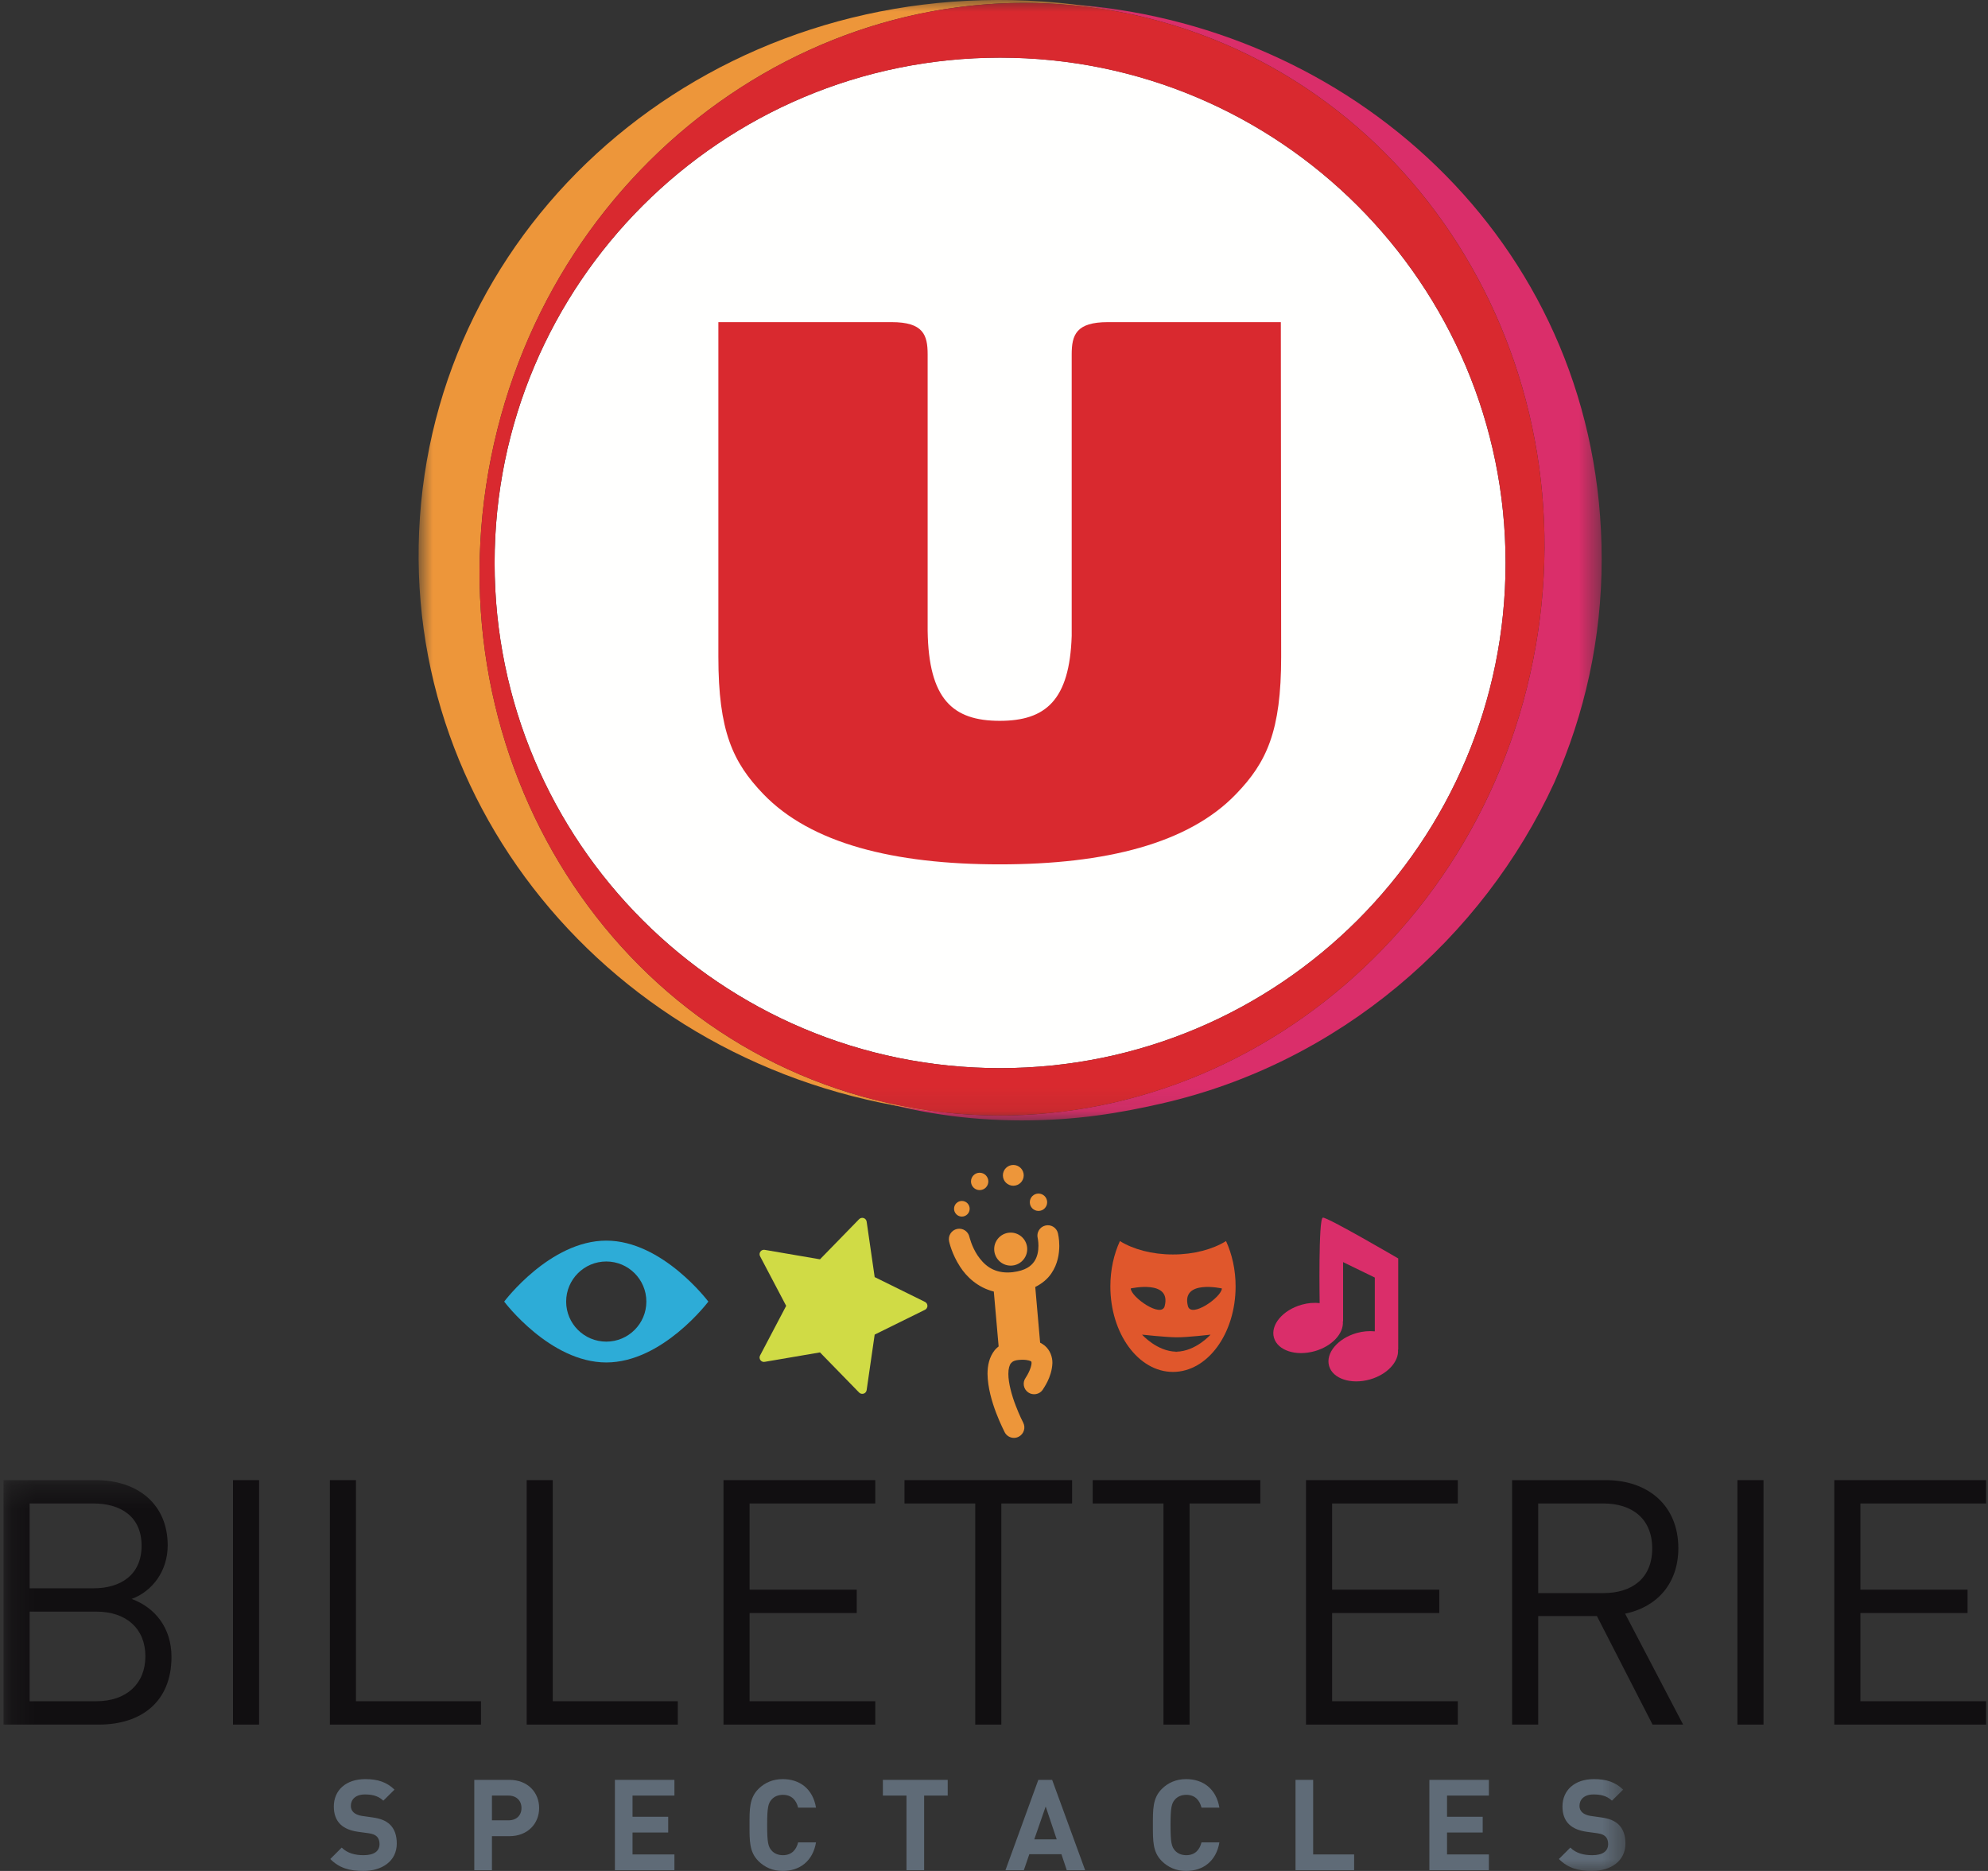 <svg width="85" height="80" viewBox="0 0 85 80" fill="none" xmlns="http://www.w3.org/2000/svg">
<rect x="0" y="0" width="85" height="80" fill="#333333" stroke="none"/>
<path fill-rule="evenodd" clip-rule="evenodd" d="M42.761 45.672C30.826 45.672 21.148 36.006 21.148 24.071C21.148 12.139 30.826 2.464 42.761 2.464C54.696 2.464 64.373 12.139 64.373 24.071C64.373 36.006 54.696 45.672 42.761 45.672Z" fill="#FFFFFE"/>
<mask id="mask0_1365_11098" style="mask-type:alpha" maskUnits="userSpaceOnUse" x="17" y="0" width="52" height="48">
<path d="M17.898 0H68.483V47.908H17.898V0Z" fill="white"/>
</mask>
<g mask="url(#mask0_1365_11098)">
<path fill-rule="evenodd" clip-rule="evenodd" d="M46.117 0.212C45.462 0.155 45.127 0.137 44.484 0.133C45.636 0.168 46.796 0.299 47.958 0.526C60.255 2.919 68.133 15.332 65.547 28.244C62.96 41.158 50.888 49.687 38.59 47.294C38.042 47.187 37.5 47.061 36.967 46.913C39.066 47.559 41.313 47.908 43.684 47.908C46.049 47.908 47.886 47.591 49.641 47.191C57.234 45.47 63.391 40.136 66.46 33.454C67.757 30.528 68.482 27.302 68.482 23.912C68.482 10.694 58.12 1.229 46.117 0.212Z" fill="#DA2E6A"/>
<path fill-rule="evenodd" clip-rule="evenodd" d="M17.954 22.126C17.053 35.118 27.102 46.433 40.807 47.611C40.07 47.544 39.332 47.439 38.591 47.294C26.285 44.901 18.413 32.484 20.995 19.568C23.566 6.746 35.49 -1.751 47.704 0.479C46.68 0.276 45.639 0.137 44.572 0.063C30.632 -0.89 18.864 8.988 17.954 22.126Z" fill="#ED963A"/>
<path fill-rule="evenodd" clip-rule="evenodd" d="M47.956 0.526C35.654 -1.866 23.582 6.655 20.994 19.568C18.412 32.485 26.284 44.901 38.59 47.294C50.888 49.693 62.96 41.158 65.547 28.244C68.133 15.332 60.255 2.919 47.956 0.526ZM42.76 45.672C30.825 45.672 21.147 36.005 21.147 24.07C21.147 12.139 30.825 2.467 42.76 2.467C54.695 2.467 64.373 12.139 64.373 24.07C64.373 36.005 54.695 45.672 42.76 45.672Z" fill="#D9292F"/>
</g>
<path fill-rule="evenodd" clip-rule="evenodd" d="M54.764 13.774H47.369C46.013 13.774 45.822 14.318 45.822 15.155C45.822 15.155 45.822 27.172 45.822 27.189C45.733 29.944 44.708 30.822 42.745 30.822C40.732 30.822 39.705 29.895 39.663 26.97C39.663 25.339 39.663 15.155 39.663 15.155C39.663 14.318 39.474 13.774 38.122 13.774H30.715V28.087C30.715 31.256 31.329 32.593 32.637 33.953C34.667 36.065 38.218 36.959 42.745 36.959C47.28 36.959 50.822 36.065 52.849 33.953C54.164 32.593 54.778 31.256 54.778 28.087L54.764 13.774Z" fill="#D9292F"/>
<path fill-rule="evenodd" clip-rule="evenodd" d="M15.533 80C14.946 80 14.502 79.875 14.122 79.489L14.61 79.001C14.854 79.245 15.185 79.326 15.543 79.326C15.988 79.326 16.227 79.159 16.227 78.85C16.227 78.714 16.189 78.6 16.108 78.524C16.031 78.453 15.945 78.415 15.765 78.388L15.299 78.324C14.968 78.275 14.724 78.171 14.55 78.003C14.366 77.819 14.273 77.57 14.273 77.243C14.273 76.555 14.783 76.073 15.62 76.073C16.151 76.073 16.537 76.202 16.867 76.523L16.39 76.995C16.146 76.761 15.852 76.729 15.598 76.729C15.196 76.729 15.001 76.951 15.001 77.217C15.001 77.315 15.033 77.418 15.115 77.493C15.191 77.564 15.315 77.624 15.473 77.646L15.928 77.711C16.281 77.759 16.503 77.857 16.666 78.009C16.873 78.204 16.965 78.486 16.965 78.828C16.965 79.576 16.341 80 15.533 80Z" fill="#5F6B77"/>
<path fill-rule="evenodd" clip-rule="evenodd" d="M21.738 76.777H21.034V77.836H21.738C22.081 77.836 22.297 77.624 22.297 77.309C22.297 76.995 22.081 76.777 21.738 76.777ZM21.777 78.513H21.034V79.967H20.279V76.105H21.777C22.574 76.105 23.052 76.652 23.052 77.309C23.052 77.965 22.574 78.513 21.777 78.513Z" fill="#5F6B77"/>
<path fill-rule="evenodd" clip-rule="evenodd" d="M26.291 79.967V76.105H28.836V76.777H27.045V77.683H28.57V78.356H27.045V79.294H28.836V79.967H26.291Z" fill="#5F6B77"/>
<path fill-rule="evenodd" clip-rule="evenodd" d="M33.468 80C33.045 80 32.698 79.847 32.426 79.576C32.036 79.186 32.047 78.703 32.047 78.036C32.047 77.369 32.036 76.886 32.426 76.495C32.698 76.224 33.045 76.073 33.468 76.073C34.19 76.073 34.754 76.485 34.89 77.293H34.125C34.049 76.984 33.854 76.745 33.474 76.745C33.267 76.745 33.099 76.821 32.991 76.946C32.845 77.108 32.801 77.293 32.801 78.036C32.801 78.779 32.845 78.963 32.991 79.126C33.099 79.251 33.267 79.326 33.474 79.326C33.854 79.326 34.049 79.088 34.125 78.779H34.89C34.754 79.588 34.184 80 33.468 80Z" fill="#5F6B77"/>
<path fill-rule="evenodd" clip-rule="evenodd" d="M39.513 76.777V79.967H38.758V76.777H37.749V76.105H40.521V76.777H39.513Z" fill="#5F6B77"/>
<path fill-rule="evenodd" clip-rule="evenodd" d="M44.71 77.243L44.222 78.649H45.181L44.71 77.243ZM45.611 79.967L45.383 79.284H44.01L43.776 79.967H42.99L44.395 76.105H44.986L46.397 79.967H45.611Z" fill="#5F6B77"/>
<path fill-rule="evenodd" clip-rule="evenodd" d="M50.715 80C50.292 80 49.945 79.847 49.673 79.576C49.283 79.186 49.294 78.703 49.294 78.036C49.294 77.369 49.283 76.886 49.673 76.495C49.945 76.224 50.292 76.073 50.715 76.073C51.437 76.073 52.001 76.485 52.137 77.293H51.372C51.296 76.984 51.1 76.745 50.721 76.745C50.515 76.745 50.346 76.821 50.237 76.946C50.092 77.108 50.048 77.293 50.048 78.036C50.048 78.779 50.092 78.963 50.237 79.126C50.346 79.251 50.515 79.326 50.721 79.326C51.1 79.326 51.296 79.088 51.372 78.779H52.137C52.001 79.588 51.431 80 50.715 80Z" fill="#5F6B77"/>
<path fill-rule="evenodd" clip-rule="evenodd" d="M55.392 79.967V76.105H56.146V79.294H57.898V79.967H55.392Z" fill="#5F6B77"/>
<path fill-rule="evenodd" clip-rule="evenodd" d="M61.115 79.967V76.105H63.66V76.777H61.87V77.683H63.395V78.356H61.87V79.294H63.66V79.967H61.115Z" fill="#5F6B77"/>
<mask id="mask1_1365_11098" style="mask-type:alpha" maskUnits="userSpaceOnUse" x="0" y="63" width="70" height="17">
<path d="M0.167 63.289H69.497V80H0.167V63.289Z" fill="white"/>
</mask>
<g mask="url(#mask1_1365_11098)">
<path fill-rule="evenodd" clip-rule="evenodd" d="M68.065 80C67.479 80 67.034 79.875 66.654 79.489L67.142 79.001C67.386 79.245 67.718 79.326 68.076 79.326C68.521 79.326 68.759 79.159 68.759 78.85C68.759 78.714 68.721 78.6 68.64 78.524C68.564 78.453 68.477 78.415 68.299 78.388L67.832 78.324C67.501 78.275 67.257 78.171 67.083 78.003C66.898 77.819 66.806 77.57 66.806 77.243C66.806 76.555 67.316 76.073 68.152 76.073C68.684 76.073 69.069 76.202 69.4 76.523L68.922 76.995C68.678 76.761 68.386 76.729 68.13 76.729C67.729 76.729 67.533 76.951 67.533 77.217C67.533 77.315 67.566 77.418 67.648 77.493C67.724 77.564 67.848 77.624 68.005 77.646L68.461 77.711C68.814 77.759 69.037 77.857 69.199 78.009C69.406 78.204 69.498 78.486 69.498 78.828C69.498 79.576 68.874 80 68.065 80Z" fill="#5F6B77"/>
<path fill-rule="evenodd" clip-rule="evenodd" d="M4.116 68.911H1.267V72.743H4.116C5.408 72.743 6.216 71.995 6.216 70.82C6.216 69.645 5.408 68.911 4.116 68.911ZM3.998 64.287H1.267V67.914H3.998C5.159 67.914 6.054 67.341 6.054 66.093C6.054 64.845 5.159 64.287 3.998 64.287ZM4.219 73.742H0.151V63.289H4.087C5.908 63.289 7.17 64.331 7.17 66.078C7.17 67.179 6.51 68.046 5.628 68.369C6.627 68.735 7.332 69.602 7.332 70.849C7.332 72.743 6.069 73.742 4.219 73.742Z" fill="#110F11"/>
</g>
<path fill-rule="evenodd" clip-rule="evenodd" d="M9.962 73.742H11.078V63.289H9.962V73.742Z" fill="#110F11"/>
<path fill-rule="evenodd" clip-rule="evenodd" d="M14.104 73.742V63.289H15.219V72.743H20.565V73.742H14.104Z" fill="#110F11"/>
<path fill-rule="evenodd" clip-rule="evenodd" d="M22.519 73.742V63.289H23.634V72.743H28.98V73.742H22.519Z" fill="#110F11"/>
<path fill-rule="evenodd" clip-rule="evenodd" d="M30.934 73.742V63.289H37.424V64.287H32.05V67.972H36.631V68.971H32.05V72.743H37.424V73.742H30.934Z" fill="#110F11"/>
<path fill-rule="evenodd" clip-rule="evenodd" d="M42.814 64.287V73.742H41.698V64.287H38.673V63.289H45.839V64.287H42.814Z" fill="#110F11"/>
<path fill-rule="evenodd" clip-rule="evenodd" d="M50.862 64.287V73.742H49.746V64.287H46.721V63.289H53.887V64.287H50.862Z" fill="#110F11"/>
<path fill-rule="evenodd" clip-rule="evenodd" d="M55.841 73.742V63.289H62.331V64.287H56.957V67.972H61.539V68.971H56.957V72.743H62.331V73.742H55.841Z" fill="#110F11"/>
<path fill-rule="evenodd" clip-rule="evenodd" d="M68.558 64.287H65.768V68.119H68.558C69.777 68.119 70.643 67.488 70.643 66.21C70.643 64.934 69.777 64.287 68.558 64.287ZM70.658 73.742L68.279 69.102H65.768V73.742H64.652V63.289H68.661C70.482 63.289 71.76 64.39 71.76 66.196C71.76 67.723 70.834 68.721 69.484 68.999L71.965 73.742H70.658Z" fill="#110F11"/>
<path fill-rule="evenodd" clip-rule="evenodd" d="M74.286 73.742H75.402V63.289H74.286V73.742Z" fill="#110F11"/>
<path fill-rule="evenodd" clip-rule="evenodd" d="M78.428 73.742V63.289H84.918V64.287H79.544V67.972H84.126V68.971H79.544V72.743H84.918V73.742H78.428Z" fill="#110F11"/>
<path fill-rule="evenodd" clip-rule="evenodd" d="M36.733 59.544L35.06 57.827L32.695 58.231C32.625 58.244 32.554 58.215 32.513 58.158C32.471 58.1 32.464 58.022 32.498 57.959L33.614 55.837L32.498 53.716C32.464 53.651 32.471 53.574 32.513 53.517C32.554 53.459 32.625 53.43 32.695 53.442L35.06 53.847L36.733 52.13C36.784 52.079 36.858 52.061 36.927 52.083C36.995 52.106 37.044 52.164 37.055 52.235L37.398 54.607L39.549 55.668C39.614 55.7 39.654 55.765 39.654 55.837C39.654 55.908 39.614 55.975 39.549 56.005L37.398 57.066L37.055 59.439C37.044 59.51 36.995 59.569 36.927 59.591C36.907 59.597 36.888 59.599 36.868 59.599C36.818 59.599 36.77 59.58 36.733 59.544Z" fill="#D0DB45"/>
<path fill-rule="evenodd" clip-rule="evenodd" d="M50.791 55.846C50.497 54.699 52.244 55.093 52.244 55.093C52.232 55.464 50.929 56.378 50.791 55.846ZM50.294 57.797C50.328 57.797 50.359 57.804 50.393 57.802H50.197C50.231 57.804 50.263 57.797 50.294 57.797C49.465 57.785 48.831 57.068 48.831 57.068C48.831 57.068 49.835 57.177 50.294 57.182C50.755 57.188 51.759 57.068 51.759 57.068C51.759 57.068 51.125 57.785 50.294 57.797ZM48.346 55.093C48.346 55.093 50.092 54.699 49.798 55.846C49.662 56.378 48.358 55.464 48.346 55.093ZM52.421 53.067C51.856 53.418 51.05 53.64 50.152 53.64C49.254 53.64 48.449 53.418 47.883 53.067C47.626 53.629 47.475 54.292 47.475 55.003C47.475 57.024 48.674 58.662 50.152 58.662C51.632 58.662 52.83 57.024 52.83 55.003C52.83 54.292 52.679 53.629 52.421 53.067Z" fill="#E0572C"/>
<path fill-rule="evenodd" clip-rule="evenodd" d="M59.783 53.81C59.783 53.81 56.756 52.038 56.561 52.065C56.363 52.092 56.424 55.719 56.424 55.719C56.185 55.694 55.92 55.712 55.653 55.789C54.843 56.019 54.315 56.65 54.469 57.196C54.625 57.746 55.408 58.003 56.217 57.773C56.96 57.561 57.46 57.013 57.416 56.499H57.426V53.967L58.782 54.627V56.927C58.541 56.904 58.278 56.922 58.009 56.998C57.2 57.227 56.67 57.859 56.827 58.407C56.983 58.954 57.765 59.212 58.573 58.984C59.318 58.772 59.818 58.221 59.774 57.709H59.783V53.81Z" fill="#DA2E6A"/>
<path fill-rule="evenodd" clip-rule="evenodd" d="M44.472 57.411L44.264 55.03C44.559 54.882 44.791 54.686 44.947 54.457C45.233 54.043 45.289 53.598 45.292 53.273C45.292 52.965 45.237 52.752 45.233 52.728C45.173 52.489 44.932 52.343 44.693 52.404C44.455 52.463 44.309 52.704 44.369 52.943C44.368 52.943 44.374 52.963 44.383 53.023C44.392 53.083 44.4 53.172 44.4 53.273C44.401 53.491 44.355 53.752 44.215 53.948C44.076 54.141 43.852 54.327 43.3 54.397C43.22 54.406 43.146 54.41 43.076 54.41C42.428 54.406 42.064 54.071 41.794 53.675C41.665 53.479 41.576 53.276 41.522 53.124C41.467 52.973 41.453 52.891 41.449 52.891C41.398 52.65 41.162 52.497 40.922 52.548C40.681 52.601 40.528 52.837 40.579 53.077H40.579C40.587 53.108 40.694 53.62 41.05 54.164C41.324 54.592 41.803 55.053 42.492 55.226L42.698 57.572C42.639 57.619 42.582 57.668 42.535 57.726C42.29 58.033 42.224 58.398 42.223 58.744C42.237 59.908 42.951 61.21 42.957 61.242C43.037 61.395 43.192 61.482 43.353 61.482C43.422 61.482 43.492 61.467 43.558 61.431C43.777 61.317 43.861 61.048 43.749 60.831V60.83C43.747 60.83 43.589 60.525 43.427 60.099C43.263 59.677 43.112 59.134 43.114 58.744C43.113 58.512 43.166 58.36 43.227 58.288C43.287 58.22 43.373 58.152 43.664 58.143C43.683 58.143 43.693 58.141 43.693 58.141C43.969 58.14 44.078 58.201 44.09 58.216C44.1 58.228 44.099 58.208 44.106 58.279C44.109 58.364 44.053 58.546 43.982 58.685C43.914 58.825 43.849 58.915 43.85 58.917C43.709 59.118 43.759 59.396 43.961 59.537C44.164 59.678 44.442 59.627 44.581 59.427C44.592 59.39 44.975 58.914 44.997 58.279C45.002 58.038 44.907 57.726 44.654 57.526C44.598 57.482 44.536 57.444 44.472 57.411ZM44.401 51.778C44.608 51.778 44.773 51.612 44.773 51.407C44.773 51.202 44.608 51.036 44.401 51.036C44.197 51.036 44.031 51.202 44.031 51.407C44.031 51.612 44.197 51.778 44.401 51.778ZM43.326 50.701C43.571 50.701 43.771 50.502 43.771 50.257C43.771 50.011 43.571 49.812 43.326 49.812C43.08 49.812 42.88 50.011 42.88 50.257C42.88 50.502 43.08 50.701 43.326 50.701ZM41.886 50.888C42.092 50.888 42.258 50.722 42.258 50.517C42.258 50.312 42.092 50.145 41.886 50.145C41.683 50.145 41.516 50.312 41.516 50.517C41.516 50.722 41.683 50.888 41.886 50.888ZM41.126 52.02C41.311 52.02 41.46 51.868 41.46 51.686C41.46 51.501 41.311 51.351 41.126 51.351C40.941 51.351 40.792 51.501 40.792 51.686C40.792 51.868 40.941 52.02 41.126 52.02ZM43.214 54.117C43.603 54.117 43.92 53.8 43.92 53.41C43.92 53.022 43.603 52.705 43.214 52.705C42.824 52.705 42.508 53.022 42.508 53.41C42.508 53.8 42.824 54.117 43.214 54.117Z" fill="#ED963A"/>
<path fill-rule="evenodd" clip-rule="evenodd" d="M25.923 57.367C24.976 57.367 24.207 56.6 24.207 55.655C24.207 54.708 24.976 53.94 25.923 53.94C26.868 53.94 27.636 54.708 27.636 55.655C27.636 56.6 26.868 57.367 25.923 57.367ZM25.923 53.048C23.51 53.048 21.557 55.655 21.557 55.655C21.557 55.655 23.51 58.257 25.923 58.257C28.332 58.257 30.286 55.655 30.286 55.655C30.286 55.655 28.332 53.048 25.923 53.048Z" fill="#2DACD7"/>
</svg>
